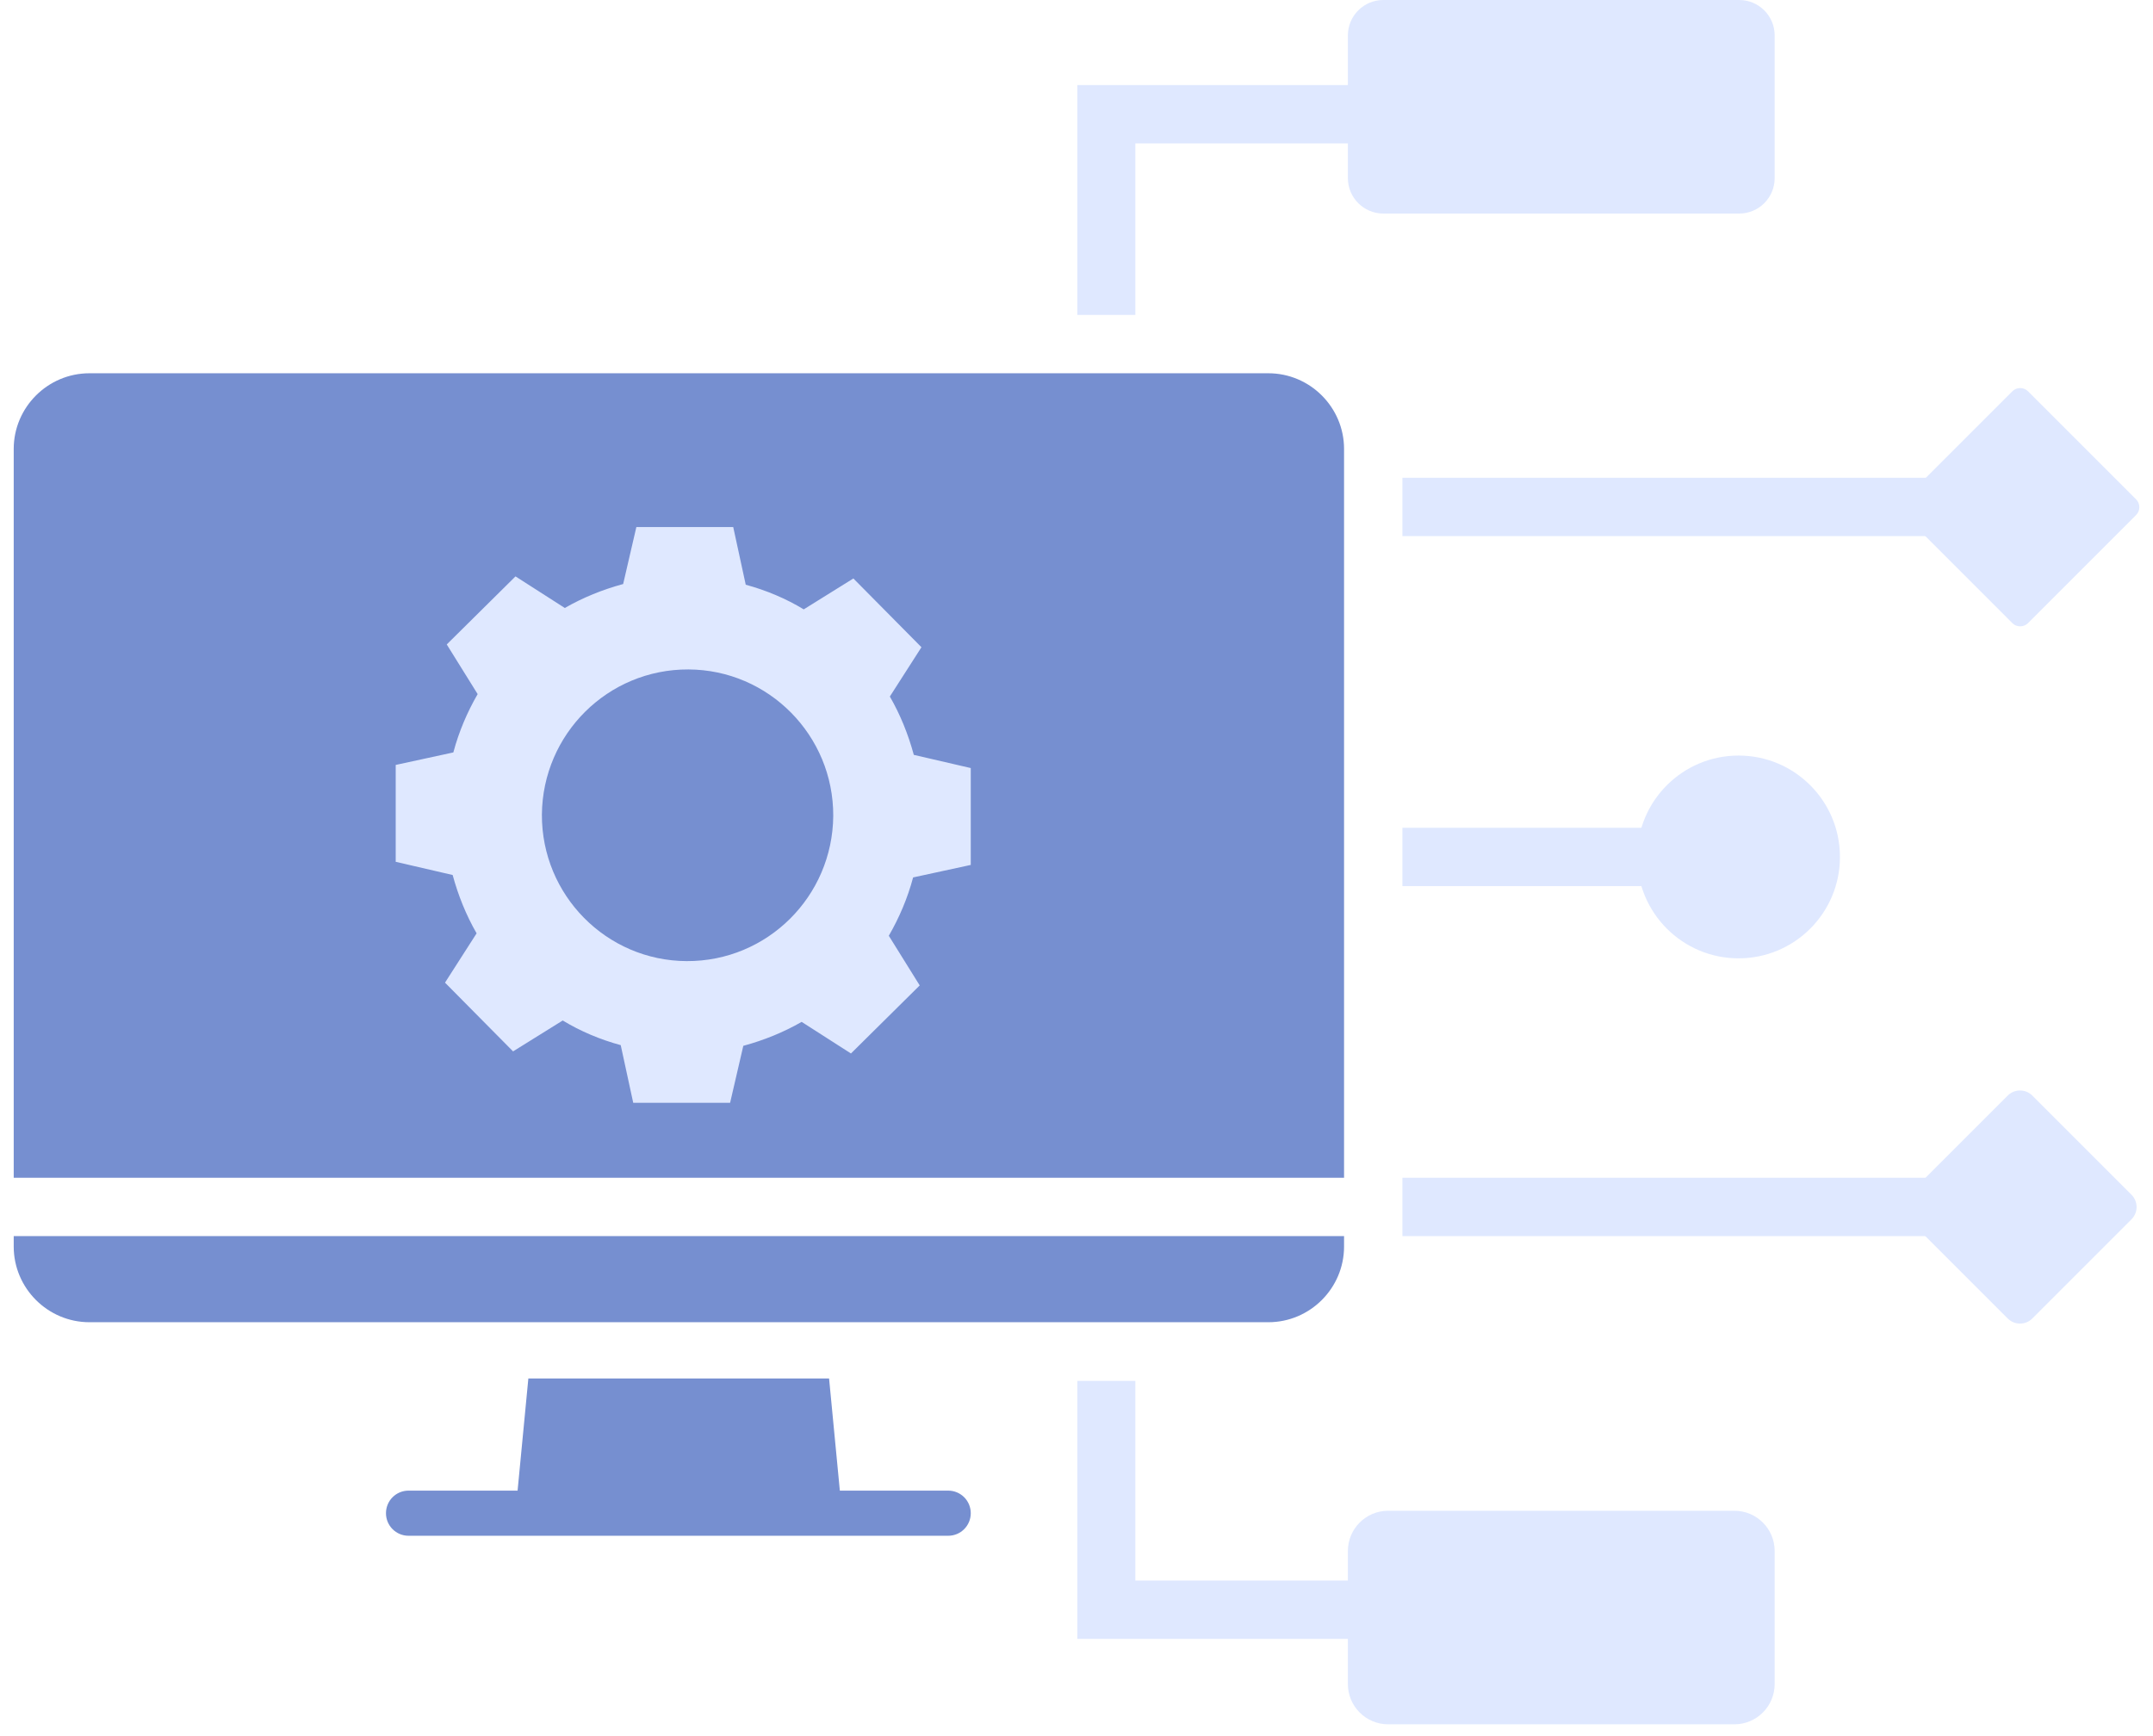<svg width="62" height="50" viewBox="0 0 62 50" fill="none" xmlns="http://www.w3.org/2000/svg">
<g clip-path="url(#clip0_1_134)">
<path d="M49.945 43.51H39.975C39.334 43.51 38.815 44.029 38.815 44.67V48.5C38.815 49.141 39.334 49.66 39.975 49.66H49.945C50.586 49.66 51.105 49.141 51.105 48.5V44.67C51.105 44.029 50.586 43.51 49.945 43.51Z" fill="#DFE8FF"/>
<path d="M50.085 0H39.835C39.272 0 38.815 0.457 38.815 1.02V5.13C38.815 5.693 39.272 6.15 39.835 6.15H50.085C50.648 6.15 51.105 5.693 51.105 5.13V1.02C51.105 0.457 50.648 0 50.085 0Z" fill="#DFE8FF"/>
<path d="M57.817 31.552L54.96 34.409C54.765 34.604 54.765 34.921 54.96 35.116L57.817 37.973C58.012 38.168 58.329 38.168 58.524 37.973L61.381 35.116C61.576 34.921 61.576 34.604 61.381 34.409L58.524 31.552C58.329 31.357 58.012 31.357 57.817 31.552Z" fill="#DFE8FF"/>
<path d="M57.949 11.27L54.838 14.381C54.713 14.506 54.713 14.708 54.838 14.833L57.949 17.945C58.074 18.07 58.277 18.07 58.402 17.945L61.513 14.833C61.638 14.708 61.638 14.506 61.513 14.381L58.402 11.27C58.277 11.145 58.074 11.145 57.949 11.27Z" fill="#DFE8FF"/>
<path d="M50.065 27.6C51.678 27.6 52.985 26.293 52.985 24.68C52.985 23.067 51.678 21.76 50.065 21.76C48.452 21.76 47.145 23.067 47.145 24.68C47.145 26.293 48.452 27.6 50.065 27.6Z" fill="#DFE8FF"/>
<path d="M31.025 47.2H39.145V45.52H32.695V39.77H31.025V47.2Z" fill="#DFE8FF"/>
<path d="M32.695 4.13H41.915V2.45H31.025V9.07H32.695V4.13Z" fill="#DFE8FF"/>
<path d="M56.195 33.92H40.385V35.6H56.195V33.92Z" fill="#DFE8FF"/>
<path d="M56.535 13.76H40.385V15.44H56.535V13.76Z" fill="#DFE8FF"/>
<path d="M48.505 23.84H40.385V25.52H48.505V23.84Z" fill="#DFE8FF"/>
<path d="M38.705 33.92V12.93C38.705 11.73 37.725 10.75 36.525 10.75H2.575C1.375 10.75 0.395 11.73 0.395 12.93V33.92H38.705Z" fill="#768FD0"/>
<path d="M0.395 35.6V35.9C0.395 37.1 1.375 38.08 2.575 38.08H36.525C37.725 38.08 38.705 37.1 38.705 35.9V35.6H0.395Z" fill="#768FD0"/>
<path d="M27.325 42.93H24.185L23.875 39.7H15.215L14.905 42.93H11.765C11.405 42.93 11.115 43.22 11.115 43.58C11.115 43.94 11.405 44.23 11.765 44.23H27.305C27.665 44.23 27.955 43.94 27.955 43.58C27.955 43.22 27.665 42.93 27.305 42.93H27.325Z" fill="#768FD0"/>
<path fill-rule="evenodd" clip-rule="evenodd" d="M21.475 16.84C22.065 17 22.635 17.24 23.145 17.55L24.575 16.66L26.535 18.64L25.625 20.06C25.925 20.58 26.155 21.15 26.315 21.74L27.955 22.12V24.91L26.295 25.27C26.135 25.87 25.895 26.43 25.595 26.95L26.485 28.38L24.505 30.34L23.085 29.43C22.565 29.73 21.995 29.96 21.405 30.12L21.025 31.76H18.235L17.875 30.1C17.285 29.94 16.715 29.7 16.205 29.39L14.775 30.28L12.815 28.3L13.725 26.88C13.425 26.36 13.195 25.79 13.035 25.2L11.395 24.82V22.03L13.055 21.67C13.215 21.07 13.455 20.51 13.755 19.99L12.865 18.56L14.845 16.6L16.265 17.51C16.785 17.21 17.355 16.98 17.945 16.82L18.325 15.18H21.115L21.475 16.84ZM19.825 19.28C17.505 19.27 15.625 21.14 15.605 23.46C15.595 25.78 17.465 27.67 19.775 27.68C22.095 27.69 23.975 25.82 23.995 23.5C24.005 21.18 22.135 19.29 19.825 19.28Z" fill="#DFE8FF"/>
</g>
<defs>
<clipPath id="clip0_1_134">
<rect width="61.21" height="49.65" fill="white" transform="translate(0.395)"/>
</clipPath>
</defs>
</svg>
